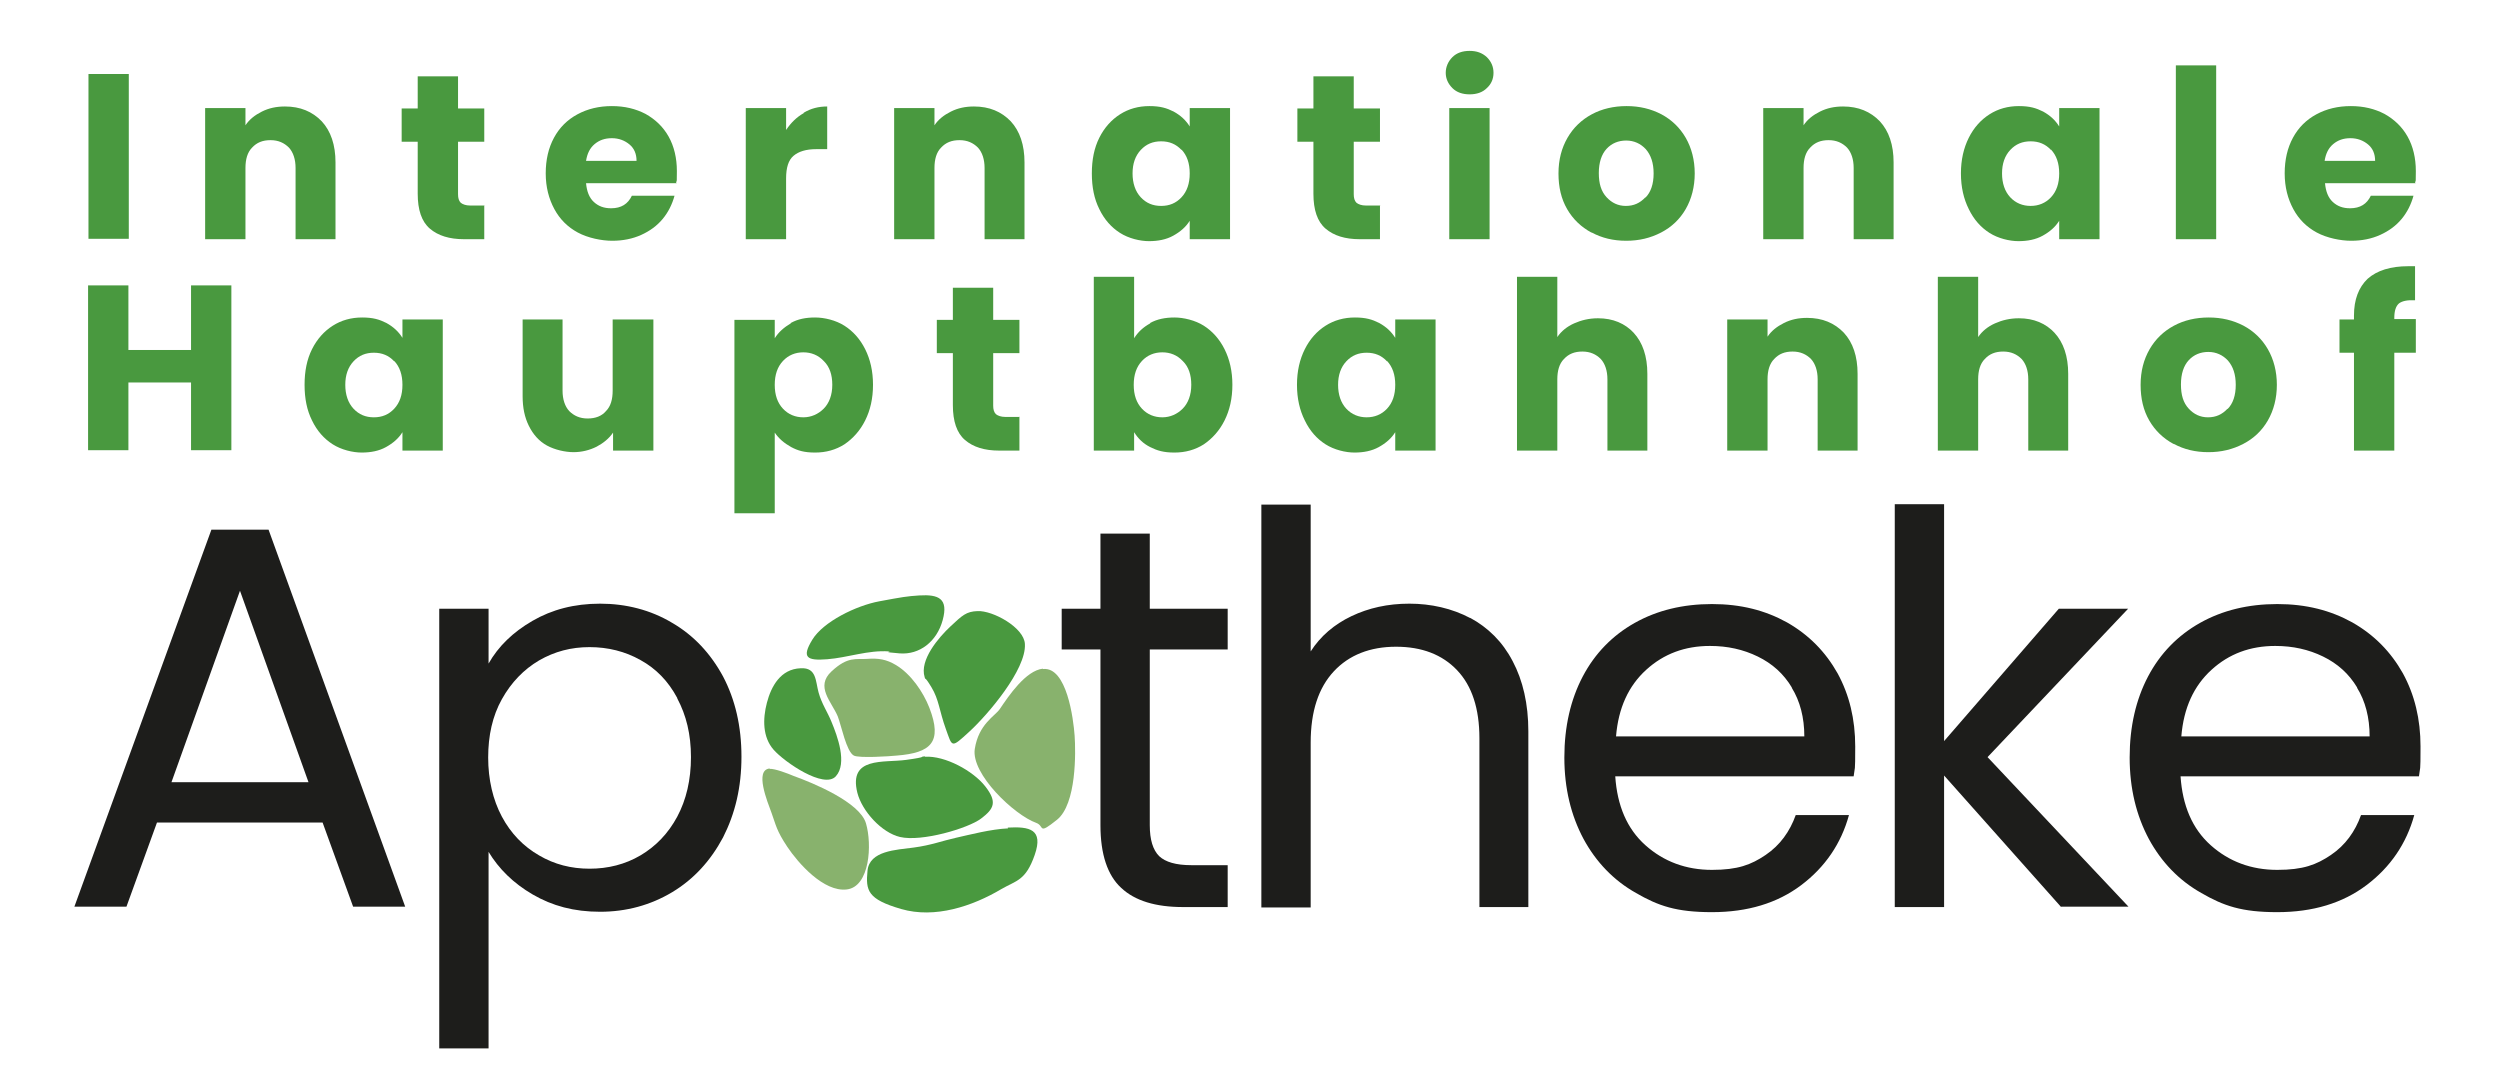 <?xml version="1.0" encoding="UTF-8"?>
<svg xmlns="http://www.w3.org/2000/svg" version="1.1" viewBox="0 0 638.6 273.3">
  <defs>
    <style>
      .st0 {
        fill: #49993f;
      }

      .st1 {
        fill: #88b26d;
      }

      .st2 {
        fill: #1d1d1b;
      }
    </style>
  </defs>
  <!-- Generator: Adobe Illustrator 29.1.0, SVG Export Plug-In . SVG Version: 2.0.0 Build 28)  -->
  <g>
    <g id="Ebene_1">
      <g>
        <g>
          <path class="st0" d="M32.9,18.9v42.1h-10.3V18.9h10.3Z"/>
          <path class="st0" d="M82.2,31c2.3,2.5,3.5,6,3.5,10.5v19.6h-10.2v-18.2c0-2.2-.6-4-1.7-5.2-1.2-1.2-2.7-1.9-4.7-1.9s-3.5.6-4.7,1.9c-1.2,1.2-1.7,3-1.7,5.2v18.2h-10.3V27.6h10.3v4.4c1-1.5,2.4-2.6,4.2-3.5,1.8-.9,3.7-1.3,5.9-1.3,3.9,0,7,1.3,9.4,3.8Z"/>
          <path class="st0" d="M123.7,52.4v8.7h-5.2c-3.7,0-6.6-.9-8.7-2.7-2.1-1.8-3.1-4.8-3.1-8.9v-13.3h-4.1v-8.5h4.1v-8.2h10.3v8.2h6.7v8.5h-6.7v13.4c0,1,.2,1.7.7,2.2.5.4,1.3.7,2.4.7h3.7Z"/>
          <path class="st0" d="M172.9,46.8h-23.2c.2,2.1.8,3.7,2,4.8,1.2,1.1,2.6,1.6,4.4,1.6,2.6,0,4.3-1.1,5.3-3.2h10.9c-.6,2.2-1.6,4.2-3,5.9-1.5,1.8-3.3,3.1-5.5,4.1-2.2,1-4.7,1.5-7.4,1.5s-6.2-.7-8.8-2.1c-2.6-1.4-4.6-3.4-6-6-1.4-2.6-2.2-5.6-2.2-9.1s.7-6.5,2.1-9.1c1.4-2.6,3.4-4.6,6-6,2.6-1.4,5.5-2.1,8.8-2.1s6.1.7,8.6,2c2.5,1.4,4.5,3.3,5.9,5.8,1.4,2.5,2.1,5.5,2.1,8.8s0,2-.2,3ZM162.6,41.1c0-1.8-.6-3.2-1.8-4.2s-2.7-1.6-4.5-1.6-3.2.5-4.4,1.5c-1.2,1-1.9,2.4-2.2,4.3h12.8Z"/>
          <path class="st0" d="M205.3,28.8c1.8-1.1,3.8-1.6,6-1.6v10.9h-2.8c-2.6,0-4.5.6-5.8,1.7-1.3,1.1-1.9,3-1.9,5.8v15.5h-10.3V27.6h10.3v5.6c1.2-1.8,2.7-3.3,4.5-4.3Z"/>
          <path class="st0" d="M258.2,31c2.3,2.5,3.5,6,3.5,10.5v19.6h-10.2v-18.2c0-2.2-.6-4-1.7-5.2-1.2-1.2-2.7-1.9-4.7-1.9s-3.5.6-4.7,1.9c-1.2,1.2-1.7,3-1.7,5.2v18.2h-10.3V27.6h10.3v4.4c1-1.5,2.4-2.6,4.2-3.5,1.8-.9,3.7-1.3,5.9-1.3,3.9,0,7,1.3,9.4,3.8Z"/>
          <path class="st0" d="M280.8,35.2c1.3-2.6,3.1-4.6,5.3-6,2.2-1.4,4.7-2.1,7.5-2.1s4.4.5,6.2,1.4c1.8,1,3.1,2.2,4.1,3.8v-4.7h10.3v33.5h-10.3v-4.7c-1,1.6-2.4,2.8-4.2,3.8-1.8,1-3.9,1.4-6.2,1.4s-5.2-.7-7.4-2.1c-2.2-1.4-4-3.4-5.3-6.1-1.3-2.6-1.9-5.6-1.9-9.1s.6-6.5,1.9-9.1ZM301.8,38.3c-1.4-1.5-3.1-2.2-5.2-2.2s-3.8.7-5.2,2.2c-1.4,1.5-2.1,3.5-2.1,6s.7,4.6,2.1,6.1c1.4,1.5,3.1,2.2,5.2,2.2s3.8-.7,5.2-2.2c1.4-1.5,2.1-3.5,2.1-6.1s-.7-4.6-2.1-6.1Z"/>
          <path class="st0" d="M352.5,52.4v8.7h-5.2c-3.7,0-6.6-.9-8.7-2.7-2.1-1.8-3.1-4.8-3.1-8.9v-13.3h-4.1v-8.5h4.1v-8.2h10.3v8.2h6.7v8.5h-6.7v13.4c0,1,.2,1.7.7,2.2.5.4,1.3.7,2.4.7h3.7Z"/>
          <path class="st0" d="M371,22.5c-1.1-1.1-1.7-2.4-1.7-3.9s.6-2.9,1.7-4c1.1-1.1,2.6-1.6,4.4-1.6s3.2.5,4.4,1.6c1.1,1.1,1.7,2.4,1.7,4s-.6,2.9-1.7,3.9c-1.1,1.1-2.6,1.6-4.4,1.6s-3.3-.5-4.4-1.6ZM380.5,27.6v33.5h-10.3V27.6h10.3Z"/>
          <path class="st0" d="M406.5,59.4c-2.6-1.4-4.7-3.4-6.2-6-1.5-2.6-2.2-5.6-2.2-9.1s.8-6.5,2.3-9.1c1.5-2.6,3.6-4.6,6.2-6,2.6-1.4,5.6-2.1,8.9-2.1s6.2.7,8.9,2.1c2.6,1.4,4.7,3.4,6.2,6,1.5,2.6,2.3,5.7,2.3,9.1s-.8,6.5-2.3,9.1c-1.5,2.6-3.6,4.6-6.3,6-2.7,1.4-5.6,2.1-8.9,2.1s-6.2-.7-8.8-2.1ZM420.3,50.5c1.4-1.4,2.1-3.5,2.1-6.2s-.7-4.7-2-6.2c-1.3-1.4-3-2.2-5-2.2s-3.7.7-5,2.1c-1.3,1.4-2,3.5-2,6.2s.6,4.7,2,6.2c1.3,1.4,2.9,2.2,4.9,2.2s3.6-.7,5-2.2Z"/>
          <path class="st0" d="M480.2,31c2.3,2.5,3.5,6,3.5,10.5v19.6h-10.2v-18.2c0-2.2-.6-4-1.7-5.2-1.2-1.2-2.7-1.9-4.7-1.9s-3.5.6-4.7,1.9c-1.2,1.2-1.7,3-1.7,5.2v18.2h-10.3V27.6h10.3v4.4c1-1.5,2.4-2.6,4.2-3.5,1.8-.9,3.7-1.3,5.9-1.3,3.9,0,7,1.3,9.4,3.8Z"/>
          <path class="st0" d="M502.9,35.2c1.3-2.6,3.1-4.6,5.3-6,2.2-1.4,4.7-2.1,7.5-2.1s4.4.5,6.2,1.4c1.8,1,3.1,2.2,4.1,3.8v-4.7h10.3v33.5h-10.3v-4.7c-1,1.6-2.4,2.8-4.2,3.8-1.8,1-3.9,1.4-6.2,1.4s-5.2-.7-7.4-2.1c-2.2-1.4-4-3.4-5.3-6.1-1.3-2.6-2-5.6-2-9.1s.7-6.5,2-9.1ZM523.9,38.3c-1.4-1.5-3.1-2.2-5.2-2.2s-3.8.7-5.2,2.2c-1.4,1.5-2.1,3.5-2.1,6s.7,4.6,2.1,6.1c1.4,1.5,3.2,2.2,5.2,2.2s3.8-.7,5.2-2.2c1.4-1.5,2.1-3.5,2.1-6.1s-.7-4.6-2.1-6.1Z"/>
          <path class="st0" d="M566.1,16.7v44.4h-10.3V16.7h10.3Z"/>
          <path class="st0" d="M617.1,46.8h-23.2c.2,2.1.8,3.7,2,4.8,1.2,1.1,2.6,1.6,4.4,1.6,2.6,0,4.3-1.1,5.3-3.2h10.9c-.6,2.2-1.6,4.2-3,5.9-1.5,1.8-3.3,3.1-5.5,4.1-2.2,1-4.7,1.5-7.4,1.5s-6.2-.7-8.8-2.1c-2.6-1.4-4.6-3.4-6-6-1.4-2.6-2.2-5.6-2.2-9.1s.7-6.5,2.1-9.1c1.4-2.6,3.4-4.6,6-6,2.6-1.4,5.5-2.1,8.8-2.1s6.1.7,8.6,2c2.5,1.4,4.5,3.3,5.9,5.8,1.4,2.5,2.1,5.5,2.1,8.8s0,2-.2,3ZM606.7,41.1c0-1.8-.6-3.2-1.8-4.2-1.2-1-2.7-1.6-4.5-1.6s-3.2.5-4.4,1.5c-1.2,1-1.9,2.4-2.2,4.3h12.8Z"/>
        </g>
        <g>
          <path class="st0" d="M59.1,72.9v42.1h-10.3v-17.3h-16v17.3h-10.3v-42.1h10.3v16.5h16v-16.5h10.3Z"/>
          <path class="st0" d="M79.7,89.2c1.3-2.6,3.1-4.6,5.3-6,2.2-1.4,4.7-2.1,7.5-2.1s4.4.5,6.2,1.4c1.8,1,3.1,2.2,4.1,3.8v-4.7h10.3v33.5h-10.3v-4.7c-1,1.6-2.4,2.8-4.2,3.8-1.8,1-3.9,1.4-6.2,1.4s-5.2-.7-7.4-2.1c-2.2-1.4-4-3.4-5.3-6.1-1.3-2.6-1.9-5.6-1.9-9.1s.6-6.5,1.9-9.1ZM100.7,92.3c-1.4-1.5-3.1-2.2-5.2-2.2s-3.8.7-5.2,2.2c-1.4,1.5-2.1,3.5-2.1,6s.7,4.6,2.1,6.1c1.4,1.5,3.1,2.2,5.2,2.2s3.8-.7,5.2-2.2c1.4-1.5,2.1-3.5,2.1-6.1s-.7-4.6-2.1-6.1Z"/>
          <path class="st0" d="M166.9,81.6v33.5h-10.3v-4.6c-1,1.5-2.5,2.7-4.2,3.6-1.8.9-3.8,1.4-5.9,1.4s-4.8-.6-6.8-1.7c-2-1.1-3.5-2.8-4.6-5s-1.6-4.7-1.6-7.6v-19.6h10.2v18.2c0,2.2.6,4,1.7,5.2,1.2,1.2,2.7,1.9,4.7,1.9s3.6-.6,4.7-1.9c1.2-1.2,1.7-3,1.7-5.2v-18.2h10.3Z"/>
          <path class="st0" d="M202,82.5c1.8-1,3.8-1.4,6.2-1.4s5.3.7,7.5,2.1c2.2,1.4,4,3.4,5.3,6,1.3,2.6,2,5.6,2,9.1s-.7,6.5-2,9.1c-1.3,2.6-3.1,4.6-5.3,6.1-2.2,1.4-4.7,2.1-7.5,2.1s-4.4-.5-6.1-1.4c-1.8-1-3.2-2.2-4.2-3.7v20.6h-10.3v-49.4h10.3v4.7c1-1.6,2.4-2.8,4.1-3.8ZM210.4,92.2c-1.4-1.5-3.2-2.2-5.2-2.2s-3.8.7-5.2,2.2c-1.4,1.5-2.1,3.5-2.1,6.1s.7,4.6,2.1,6.1c1.4,1.5,3.2,2.2,5.2,2.2s3.8-.8,5.2-2.2,2.2-3.5,2.2-6.1-.7-4.6-2.1-6Z"/>
          <path class="st0" d="M260.4,106.4v8.7h-5.2c-3.7,0-6.6-.9-8.7-2.7-2.1-1.8-3.1-4.8-3.1-8.9v-13.3h-4.1v-8.5h4.1v-8.2h10.3v8.2h6.7v8.5h-6.7v13.4c0,1,.2,1.7.7,2.2.5.4,1.3.7,2.4.7h3.7Z"/>
          <path class="st0" d="M293.8,82.5c1.8-1,3.9-1.4,6.2-1.4s5.3.7,7.5,2.1c2.2,1.4,4,3.4,5.3,6,1.3,2.6,2,5.6,2,9.1s-.7,6.5-2,9.1c-1.3,2.6-3.1,4.6-5.3,6.1-2.2,1.4-4.7,2.1-7.5,2.1s-4.4-.5-6.2-1.4c-1.8-.9-3.1-2.2-4.1-3.8v4.7h-10.3v-44.4h10.3v15.7c1-1.6,2.3-2.8,4.1-3.8ZM302.1,92.2c-1.4-1.5-3.2-2.2-5.2-2.2s-3.8.7-5.2,2.2c-1.4,1.5-2.1,3.5-2.1,6.1s.7,4.6,2.1,6.1c1.4,1.5,3.2,2.2,5.2,2.2s3.8-.8,5.2-2.2,2.2-3.5,2.2-6.1-.7-4.6-2.1-6Z"/>
          <path class="st0" d="M333.3,89.2c1.3-2.6,3.1-4.6,5.3-6,2.2-1.4,4.7-2.1,7.5-2.1s4.4.5,6.2,1.4c1.8,1,3.1,2.2,4.1,3.8v-4.7h10.3v33.5h-10.3v-4.7c-1,1.6-2.4,2.8-4.2,3.8-1.8,1-3.9,1.4-6.2,1.4s-5.2-.7-7.4-2.1c-2.2-1.4-4-3.4-5.3-6.1-1.3-2.6-2-5.6-2-9.1s.7-6.5,2-9.1ZM354.3,92.3c-1.4-1.5-3.1-2.2-5.2-2.2s-3.8.7-5.2,2.2c-1.4,1.5-2.1,3.5-2.1,6s.7,4.6,2.1,6.1c1.4,1.5,3.2,2.2,5.2,2.2s3.8-.7,5.2-2.2c1.4-1.5,2.1-3.5,2.1-6.1s-.7-4.6-2.1-6.1Z"/>
          <path class="st0" d="M417.3,85c2.3,2.5,3.5,6,3.5,10.5v19.6h-10.2v-18.2c0-2.2-.6-4-1.7-5.2-1.2-1.2-2.7-1.9-4.7-1.9s-3.5.6-4.7,1.9c-1.2,1.2-1.7,3-1.7,5.2v18.2h-10.3v-44.4h10.3v15.4c1-1.5,2.5-2.7,4.3-3.5s3.8-1.3,6.1-1.3c3.8,0,6.9,1.3,9.2,3.8Z"/>
          <path class="st0" d="M471,85c2.3,2.5,3.5,6,3.5,10.5v19.6h-10.2v-18.2c0-2.2-.6-4-1.7-5.2-1.2-1.2-2.7-1.9-4.7-1.9s-3.5.6-4.7,1.9c-1.2,1.2-1.7,3-1.7,5.2v18.2h-10.3v-33.5h10.3v4.4c1-1.5,2.4-2.6,4.2-3.5,1.8-.9,3.7-1.3,5.9-1.3,3.9,0,7,1.3,9.4,3.8Z"/>
          <path class="st0" d="M524.8,85c2.3,2.5,3.5,6,3.5,10.5v19.6h-10.2v-18.2c0-2.2-.6-4-1.7-5.2-1.2-1.2-2.7-1.9-4.7-1.9s-3.5.6-4.7,1.9c-1.2,1.2-1.7,3-1.7,5.2v18.2h-10.3v-44.4h10.3v15.4c1-1.5,2.5-2.7,4.3-3.5s3.8-1.3,6.1-1.3c3.8,0,6.9,1.3,9.2,3.8Z"/>
          <path class="st0" d="M555.2,113.4c-2.6-1.4-4.7-3.4-6.2-6-1.5-2.6-2.2-5.6-2.2-9.1s.8-6.5,2.3-9.1c1.5-2.6,3.6-4.6,6.2-6,2.6-1.4,5.6-2.1,8.9-2.1s6.2.7,8.9,2.1c2.6,1.4,4.7,3.4,6.2,6,1.5,2.6,2.3,5.7,2.3,9.1s-.8,6.5-2.3,9.1c-1.5,2.6-3.6,4.6-6.3,6-2.7,1.4-5.6,2.1-8.9,2.1s-6.2-.7-8.8-2.1ZM569,104.5c1.4-1.4,2.1-3.5,2.1-6.2s-.7-4.7-2-6.2c-1.3-1.4-3-2.2-5-2.2s-3.7.7-5,2.1c-1.3,1.4-2,3.5-2,6.2s.6,4.7,2,6.2c1.3,1.4,2.9,2.2,4.9,2.2s3.6-.7,5-2.2Z"/>
          <path class="st0" d="M617.1,90.1h-5.5v25h-10.3v-25h-3.7v-8.5h3.7v-1c0-4.1,1.2-7.2,3.5-9.4,2.4-2.1,5.8-3.2,10.4-3.2s1.3,0,1.7,0v8.7c-2-.1-3.3.2-4.1.8-.8.7-1.2,1.9-1.2,3.7v.3h5.5v8.5Z"/>
        </g>
        <g>
          <path class="st2" d="M82.4,210.1h-42.3l-7.8,21.5h-13.3l35-96.3h14.6l34.9,96.3h-13.3l-7.8-21.5ZM78.8,199.8l-17.5-48.9-17.5,48.9h35Z"/>
          <path class="st2" d="M136,158.6c5-2.9,10.7-4.4,17.3-4.4s12.9,1.6,18.4,4.9c5.5,3.2,9.8,7.8,13,13.7,3.1,5.9,4.7,12.7,4.7,20.5s-1.6,14.5-4.7,20.6c-3.2,6-7.5,10.7-13,14-5.5,3.3-11.7,5-18.4,5s-12.2-1.5-17.2-4.4c-5-2.9-8.7-6.6-11.3-10.9v50.2h-12.6v-112.3h12.6v14c2.5-4.4,6.2-8,11.2-10.9ZM173,178.3c-2.3-4.3-5.4-7.5-9.4-9.7-3.9-2.2-8.3-3.3-13-3.3s-8.9,1.1-12.9,3.4c-3.9,2.3-7.1,5.6-9.5,9.9-2.4,4.3-3.5,9.3-3.5,14.9s1.2,10.8,3.5,15.1,5.5,7.6,9.5,9.9c3.9,2.3,8.2,3.4,12.9,3.4s9.1-1.1,13-3.4c3.9-2.3,7.1-5.6,9.4-9.9,2.3-4.3,3.5-9.4,3.5-15.2s-1.2-10.7-3.5-15Z"/>
        </g>
        <g>
          <path class="st2" d="M293.7,165.9v44.9c0,3.7.8,6.3,2.4,7.9,1.6,1.5,4.3,2.3,8.2,2.3h9.3v10.7h-11.4c-7,0-12.3-1.6-15.8-4.9-3.5-3.2-5.3-8.6-5.3-16v-44.9h-9.9v-10.4h9.9v-19.2h12.6v19.2h19.9v10.4h-19.9Z"/>
          <path class="st2" d="M375.5,157.8c4.6,2.5,8.3,6.1,10.9,11.1,2.6,4.9,4,10.9,4,17.9v44.9h-12.5v-43.1c0-7.6-1.9-13.4-5.7-17.4-3.8-4-9-6-15.6-6s-12,2.1-15.9,6.3c-3.9,4.2-5.9,10.2-5.9,18.2v42.1h-12.6v-102.9h12.6v37.5c2.5-3.9,6-6.9,10.4-9,4.4-2.1,9.3-3.2,14.8-3.2s10.9,1.2,15.6,3.7Z"/>
          <path class="st2" d="M473.5,198.3h-60.9c.5,7.5,3,13.4,7.7,17.6,4.7,4.2,10.4,6.3,17,6.3s10-1.3,13.7-3.8c3.7-2.5,6.2-6,7.7-10.2h13.6c-2,7.3-6.1,13.3-12.2,17.9-6.1,4.6-13.7,6.9-22.8,6.9s-13.7-1.6-19.4-4.9c-5.7-3.2-10.2-7.9-13.4-13.8-3.2-6-4.9-12.9-4.9-20.8s1.6-14.8,4.7-20.7c3.1-5.9,7.6-10.5,13.3-13.7,5.7-3.2,12.3-4.8,19.7-4.8s13.6,1.6,19.2,4.7c5.6,3.2,9.8,7.5,12.9,13,3,5.5,4.5,11.7,4.5,18.7s-.1,5-.4,7.6ZM457.7,175.6c-2.1-3.5-5-6.1-8.7-7.9-3.7-1.8-7.7-2.7-12.2-2.7-6.4,0-11.8,2-16.3,6.1-4.5,4.1-7.1,9.7-7.7,17h48.1c0-4.8-1.1-9-3.2-12.4Z"/>
          <path class="st2" d="M526.5,231.7l-29.9-33.6v33.6h-12.6v-102.9h12.6v60.5l29.3-33.8h17.7l-35.9,37.9,36,38.2h-17.2Z"/>
          <path class="st2" d="M617.9,198.3h-60.9c.5,7.5,3,13.4,7.7,17.6,4.7,4.2,10.4,6.3,17,6.3s10-1.3,13.7-3.8c3.7-2.5,6.2-6,7.7-10.2h13.6c-2,7.3-6.1,13.3-12.2,17.9-6.1,4.6-13.7,6.9-22.8,6.9s-13.7-1.6-19.4-4.9c-5.7-3.2-10.2-7.9-13.4-13.8-3.2-6-4.9-12.9-4.9-20.8s1.6-14.8,4.7-20.7c3.1-5.9,7.6-10.5,13.3-13.7,5.7-3.2,12.3-4.8,19.7-4.8s13.6,1.6,19.2,4.7c5.6,3.2,9.8,7.5,12.9,13,3,5.5,4.5,11.7,4.5,18.7s-.1,5-.4,7.6ZM602.1,175.6c-2.1-3.5-5-6.1-8.7-7.9-3.7-1.8-7.7-2.7-12.2-2.7-6.4,0-11.8,2-16.3,6.1-4.5,4.1-7.1,9.7-7.7,17h48.1c0-4.8-1.1-9-3.2-12.4Z"/>
        </g>
        <path class="st1" d="M266.4,170.9c6.1-.7,7.8,12.8,8.1,17s.5,17.5-4.5,21.5-3.1,1.6-5.3.8c-5.6-2-16.7-12.5-15.7-18.9s5.2-8.4,6.4-10.2c2.3-3.4,6.6-9.8,11-10.3Z"/>
        <path class="st0" d="M257.4,211.4c5.6-.3,9.2.4,6.9,7s-4.7,6.5-8.5,8.7c-7.4,4.4-17,7.6-25.6,5.1s-9.1-4.7-8.6-9.8,7.3-5.3,11.8-5.9,7.2-1.7,10.8-2.5,8.9-2.2,13.3-2.4Z"/>
        <path class="st0" d="M236.3,193.3c5.1-.3,12.3,3.6,15.4,7.6s2.2,5.7-1.1,8.2-15.2,6-20.7,4.7c-4.7-1.1-9.7-6.6-10.9-11.3-2.3-9.3,6.7-7.6,12.5-8.4s3.2-.8,4.7-.9Z"/>
        <path class="st0" d="M249.7,156.1c3.9-.2,11.9,4.2,12.1,8.4.4,6.5-9.5,18.1-14.2,22.4s-4.3,4-6-.7-1.7-7.4-3.7-10.7-1.4-1.5-1.7-2.5c-1.4-4.4,3.6-10.2,6.6-13s4-3.8,6.9-3.9Z"/>
        <path class="st1" d="M221.5,168.3c2.9-.2,4.9.1,7.4,1.6,3.8,2.3,6.9,6.8,8.5,10.9,3.4,8.8.4,11.5-8.3,12.2-1.9.2-9.7.7-11,0-1.9-1-3.2-7.7-4.1-10-1.6-3.8-5.8-7.6-1.6-11.5s6.2-3,9.2-3.2Z"/>
        <path class="st1" d="M196.6,196.4c1.3-.1,4.7,1.2,6.1,1.8,5,1.8,16.9,6.7,18.5,12.1s1,16.2-4.9,16.9-12.4-6.7-15.2-10.9-2.9-5.6-4-8.6-4.4-11-.5-11.4Z"/>
        <path class="st0" d="M204.6,170.7c4-.2,3.7,3.3,4.5,6.2s2.3,5,3.3,7.5c1.5,3.6,4.1,10.6,1.1,13.9s-13.1-3.6-15.9-6.8-2.8-7.8-1.7-12,3.5-8.6,8.6-8.8Z"/>
        <path class="st0" d="M234.8,152.1c5-.3,7.5.8,6,6.3s-5.9,8.9-11,8.5-1.8-.4-2.7-.5c-5.3-.4-10.6,1.6-15.8,2s-6.6-.4-3.8-5,11.2-8.7,17.1-9.8,7.1-1.3,10.2-1.5Z"/>
      </g>
    </g>
  </g>
</svg>